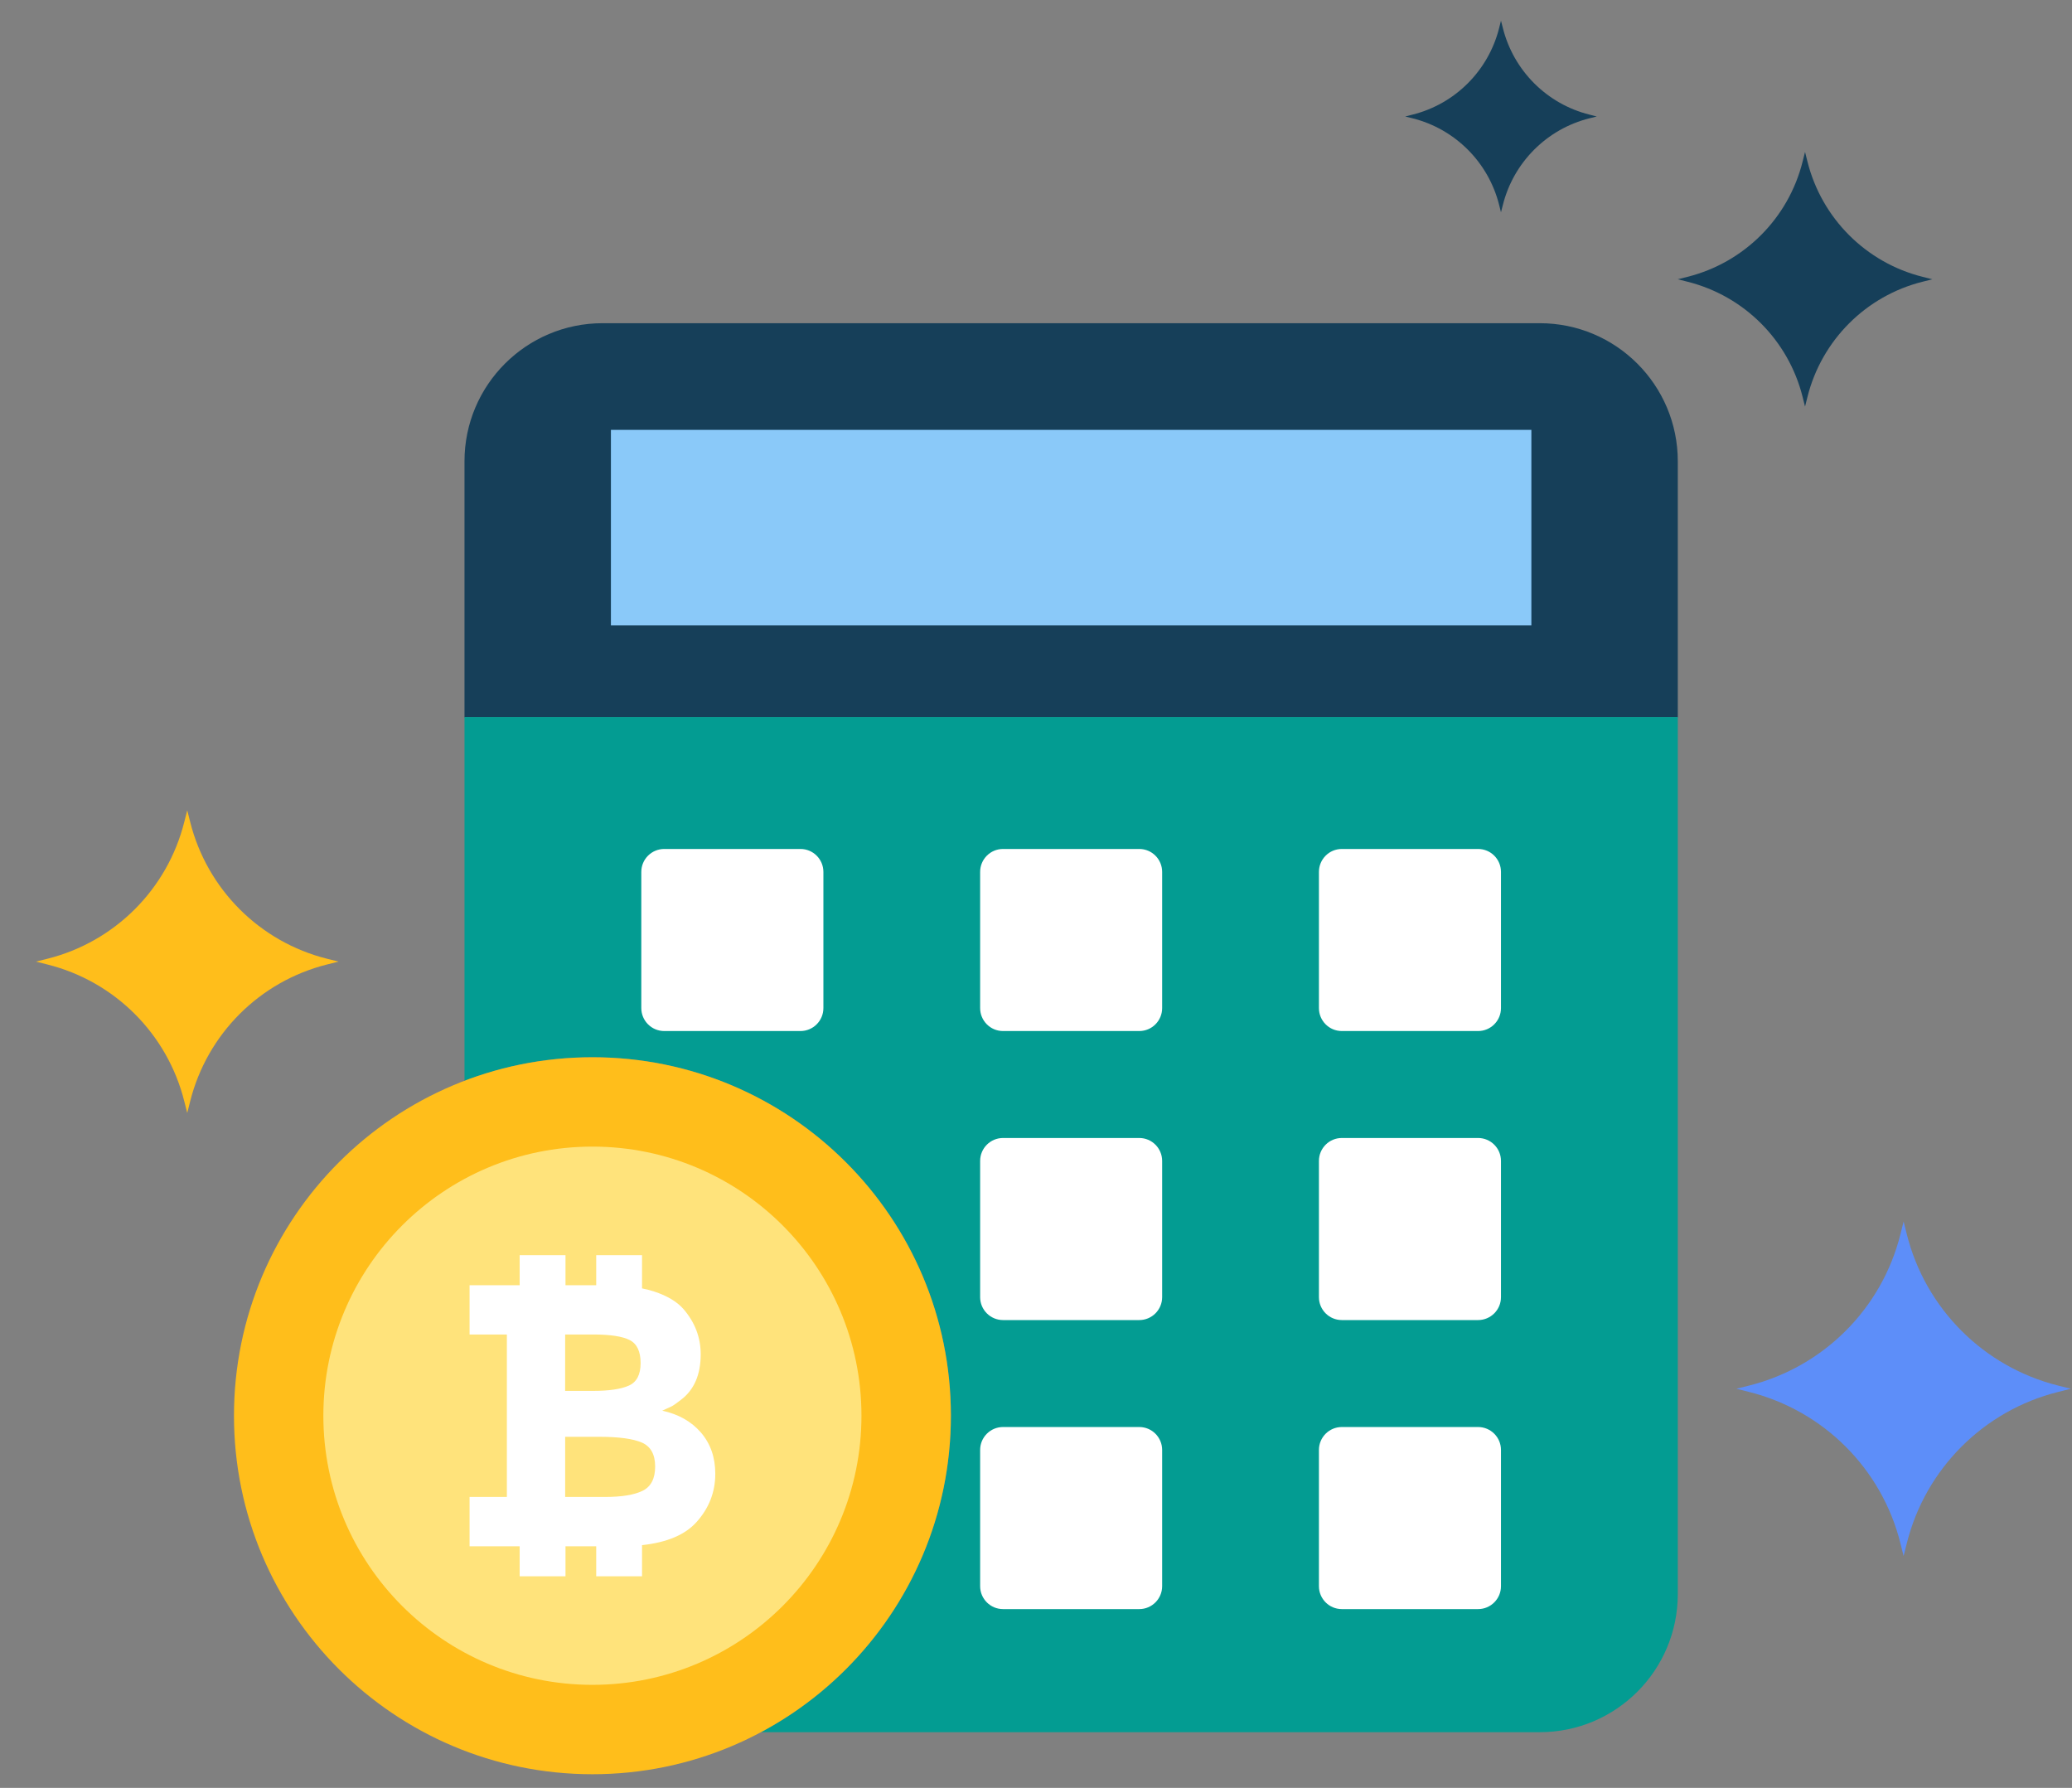 <svg width="51" height="44" viewBox="0 0 51 44" fill="none" xmlns="http://www.w3.org/2000/svg">
<rect x="0" y="0" width="51" height="44" fill="#808080" stroke="none"/>
<path d="M47.323 6.813C45.928 6.463 44.839 5.373 44.489 3.978L44.429 3.74L44.369 3.978C44.02 5.373 42.93 6.463 41.535 6.813L41.297 6.873L41.535 6.933C42.93 7.282 44.02 8.372 44.369 9.767L44.429 10.006L44.489 9.767C44.839 8.372 45.928 7.282 47.323 6.933L47.562 6.873L47.323 6.813Z" fill="#163F59"/>
<path d="M50.657 34.099C48.825 33.639 47.393 32.207 46.934 30.375L46.855 30.062L46.777 30.375C46.318 32.207 44.886 33.639 43.052 34.099L42.739 34.177L43.052 34.256C44.886 34.715 46.318 36.147 46.777 37.98L46.855 38.293L46.934 37.98C47.393 36.147 48.824 34.715 50.657 34.256L50.971 34.177L50.657 34.099Z" fill="#5D8EF9"/>
<path d="M39.124 2.821C38.074 2.559 37.254 1.738 36.991 0.688L36.945 0.509L36.9 0.688C36.637 1.738 35.817 2.559 34.767 2.821L34.588 2.867L34.767 2.911C35.817 3.174 36.637 3.995 36.9 5.045L36.945 5.224L36.991 5.045C37.254 3.995 38.074 3.174 39.124 2.911L39.303 2.867L39.124 2.821Z" fill="#163F59"/>
<path d="M8.05 23.595C6.391 23.179 5.095 21.883 4.68 20.224L4.609 19.941L4.537 20.224C4.122 21.883 2.827 23.179 1.167 23.595L0.885 23.665L1.167 23.736C2.827 24.152 4.122 25.447 4.537 27.107L4.609 27.39L4.68 27.107C5.095 25.447 6.391 24.152 8.05 23.736L8.334 23.665L8.05 23.595Z" fill="#FFBE1B"/>
<path d="M37.899 7.954H14.832C12.955 7.954 11.433 9.476 11.433 11.352V17.654H41.297V11.352C41.297 9.475 39.776 7.954 37.899 7.954Z" fill="#163F59"/>
<path d="M11.433 17.648V26.599C12.412 26.226 13.473 26.019 14.582 26.019C19.454 26.019 23.405 29.968 23.405 34.841C23.405 38.215 21.511 41.145 18.729 42.629H37.9C39.776 42.629 41.297 41.108 41.297 39.23V17.648H11.433Z" fill="#039C92"/>
<path d="M19.703 20.893H16.35C16.038 20.893 15.785 21.146 15.785 21.458V24.809C15.785 25.121 16.038 25.374 16.35 25.374H19.703C20.014 25.374 20.267 25.121 20.267 24.809V21.458C20.267 21.146 20.014 20.893 19.703 20.893Z" fill="white"/>
<path d="M28.042 20.893H24.689C24.377 20.893 24.125 21.146 24.125 21.458V24.809C24.125 25.121 24.377 25.374 24.689 25.374H28.042C28.353 25.374 28.605 25.121 28.605 24.809V21.458C28.605 21.146 28.353 20.893 28.042 20.893Z" fill="white"/>
<path d="M36.381 20.893H33.028C32.716 20.893 32.464 21.146 32.464 21.458V24.809C32.464 25.121 32.716 25.374 33.028 25.374H36.381C36.693 25.374 36.945 25.121 36.945 24.809V21.458C36.945 21.146 36.693 20.893 36.381 20.893Z" fill="white"/>
<path d="M28.042 28.006H24.689C24.377 28.006 24.125 28.259 24.125 28.571V31.923C24.125 32.234 24.377 32.487 24.689 32.487H28.042C28.353 32.487 28.605 32.234 28.605 31.923V28.571C28.605 28.259 28.353 28.006 28.042 28.006Z" fill="white"/>
<path d="M36.381 28.006H33.028C32.716 28.006 32.464 28.259 32.464 28.571V31.923C32.464 32.234 32.716 32.487 33.028 32.487H36.381C36.693 32.487 36.945 32.234 36.945 31.923V28.571C36.945 28.259 36.693 28.006 36.381 28.006Z" fill="white"/>
<path d="M28.042 35.119H24.689C24.377 35.119 24.125 35.372 24.125 35.684V39.036C24.125 39.347 24.377 39.6 24.689 39.6H28.042C28.353 39.6 28.605 39.347 28.605 39.036V35.684C28.605 35.372 28.353 35.119 28.042 35.119Z" fill="white"/>
<path d="M36.381 35.119H33.028C32.716 35.119 32.464 35.372 32.464 35.684V39.036C32.464 39.347 32.716 39.6 33.028 39.6H36.381C36.693 39.6 36.945 39.347 36.945 39.036V35.684C36.945 35.372 36.693 35.119 36.381 35.119Z" fill="white"/>
<path d="M14.582 26.019C9.709 26.019 5.759 29.968 5.759 34.841C5.759 39.714 9.709 43.664 14.582 43.664C19.454 43.664 23.405 39.714 23.405 34.841C23.405 29.968 19.454 26.019 14.582 26.019Z" fill="#FFBE1B"/>
<path d="M14.582 28.218C10.924 28.218 7.959 31.183 7.959 34.841C7.959 38.498 10.924 41.464 14.582 41.464C18.239 41.464 21.204 38.498 21.204 34.841C21.204 31.183 18.239 28.218 14.582 28.218Z" fill="#FFE37B"/>
<path d="M17.252 35.254C17.016 34.982 16.699 34.803 16.3 34.717C16.41 34.668 16.487 34.633 16.53 34.611C16.573 34.59 16.65 34.536 16.76 34.45C17.085 34.205 17.247 33.831 17.247 33.329C17.247 32.912 17.104 32.539 16.816 32.208C16.656 32.03 16.419 31.889 16.103 31.785C16.009 31.754 15.907 31.729 15.803 31.707V30.89H14.675V31.629H13.919V30.89H12.791V31.629H12.476H11.558V32.842H12.476V36.84H11.558V38.054H12.476H12.791V38.793H13.919V38.054H14.675V38.793H15.803V38.026C16.415 37.96 16.864 37.772 17.146 37.456C17.453 37.114 17.606 36.718 17.606 36.27C17.606 35.866 17.488 35.528 17.252 35.254ZM13.911 32.842H14.601C15.023 32.842 15.323 32.888 15.501 32.98C15.678 33.071 15.768 33.26 15.768 33.545C15.768 33.83 15.671 34.015 15.478 34.1C15.285 34.187 14.989 34.23 14.591 34.23H13.91L13.911 32.842ZM15.818 36.688C15.613 36.789 15.305 36.84 14.894 36.84H13.911V35.36H14.757C15.235 35.36 15.582 35.408 15.8 35.502C16.017 35.598 16.126 35.794 16.126 36.091C16.126 36.388 16.023 36.587 15.818 36.688Z" fill="white"/>
<path d="M37.693 10.579H15.037V15.39H37.693V10.579Z" fill="#8AC9F9"/>
</svg>
